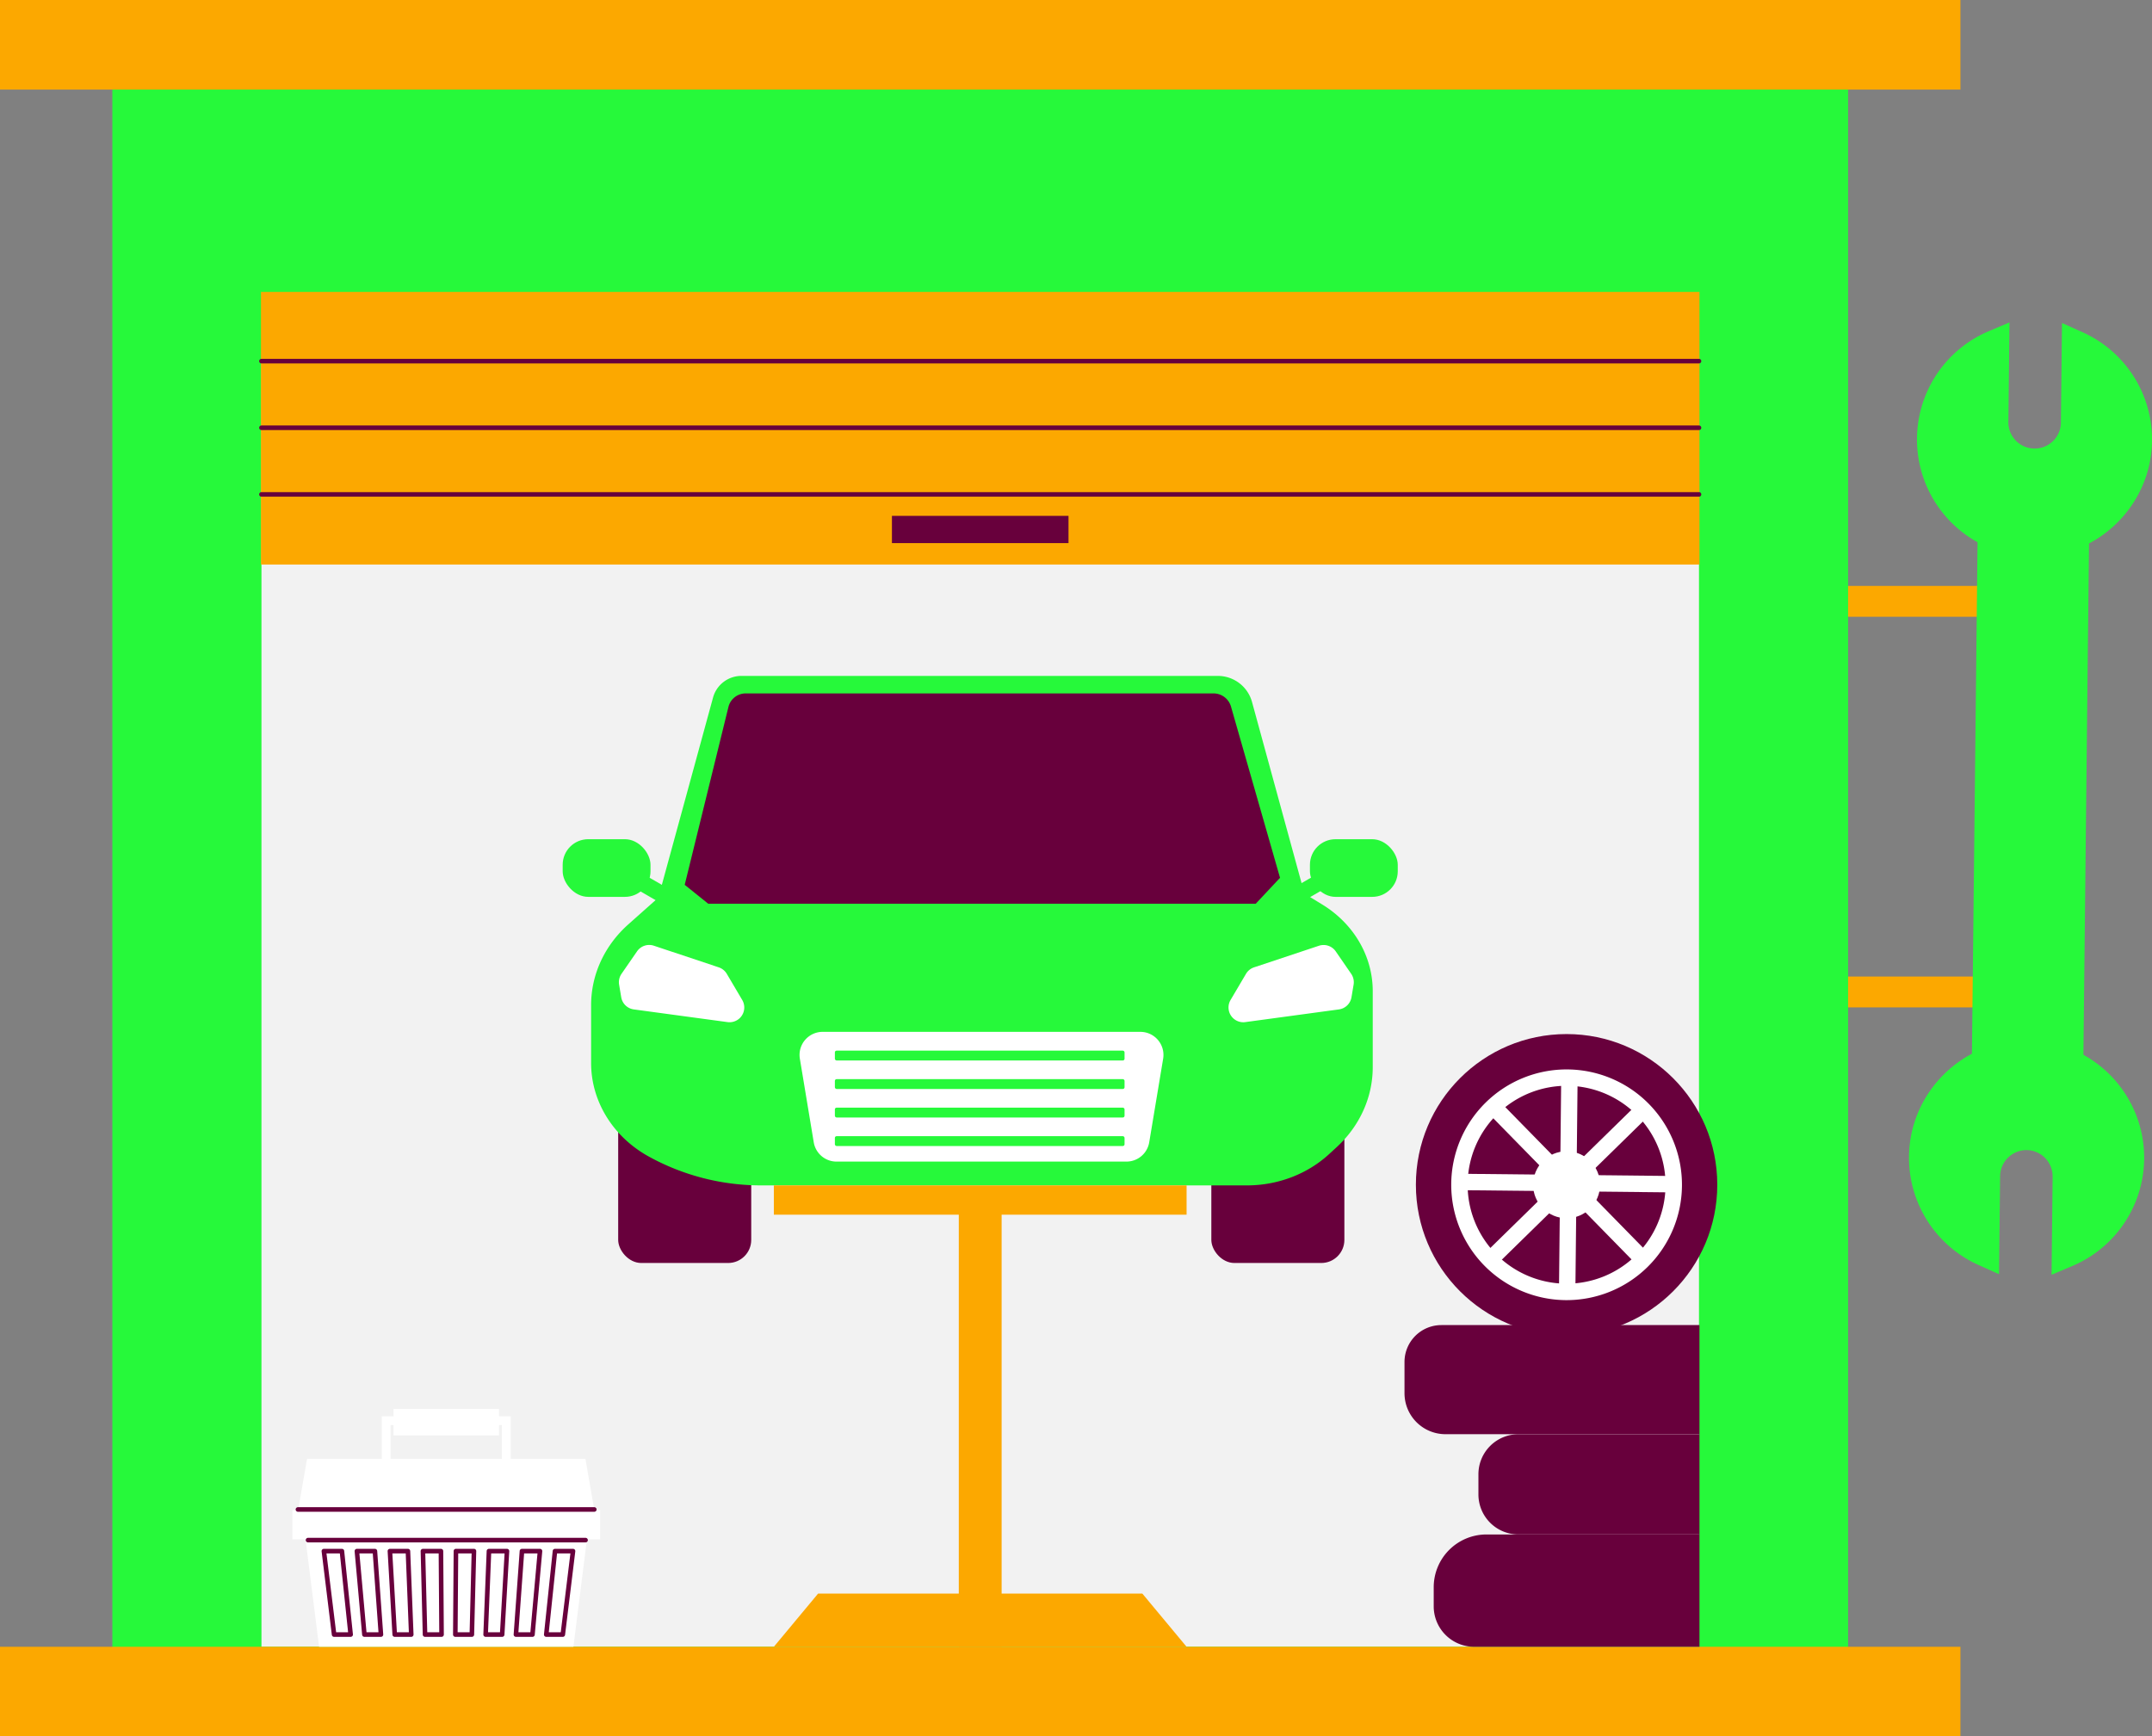 <svg id="Auto_service_garage" data-name="Auto service garage" xmlns="http://www.w3.org/2000/svg" viewBox="0 0 1882.33 1518.97"><rect x="0" y="0" width="1882.33" height="1518.97" fill="#808080" stroke="none"/><defs><style>.cls-1{fill:#fca800;}.cls-2{fill:#26f93a;}.cls-3{fill:#f2f2f2;}.cls-4{fill:#68003c;}.cls-5{fill:#fff;}</style></defs><rect class="cls-1" x="1573.39" y="512.57" width="218.61" height="26.98"/><rect class="cls-1" x="1573.39" y="854.29" width="218.61" height="26.98"/><rect class="cls-2" x="98.27" y="39.18" width="1518.23" height="1435.71"/><rect class="cls-3" x="228.7" y="315.93" width="1257.38" height="1124.67"/><rect class="cls-1" y="1440.61" width="1714.77" height="78.37"/><rect class="cls-1" width="1714.77" height="78.37"/><rect class="cls-4" x="540.72" y="954.56" width="116.37" height="150.31" rx="20.19"/><rect class="cls-4" x="1059.54" y="954.56" width="116.37" height="150.31" rx="20.19"/><path class="cls-2" d="M624.79,763,562,818.86c-20.83,18.53-32.59,44-32.59,70.71v50.62c0,33.22,18.79,64,49.59,81.35h0a203.36,203.36,0,0,0,99.39,25.71h424.68c27,0,52.86-9.87,71.93-27.44l6.67-6.13c20.12-18.53,31.42-43.64,31.42-69.84V877.3c0-30.48-16.58-58.92-44.16-75.77l-63-38.5Z" transform="translate(-12.37 -10.26)"/><path class="cls-2" d="M1164.48,832.68H578.06l58-212.19a25.73,25.73,0,0,1,24.82-18.94h416.77a31,31,0,0,1,29.84,22.77Z" transform="translate(-12.37 -10.26)"/><rect class="cls-2" x="492.17" y="734.14" width="76.81" height="50.44" rx="22.35"/><rect class="cls-2" x="562.44" y="783.67" width="51.59" height="14.33" transform="translate(461.85 -198.43) rotate(30)"/><rect class="cls-2" x="1158.16" y="744.4" width="76.81" height="50.44" rx="22.35" transform="translate(2380.76 1528.99) rotate(-180)"/><rect class="cls-2" x="1125.49" y="783.67" width="51.59" height="14.33" transform="translate(2531.36 889.81) rotate(150)"/><path class="cls-4" d="M649.53,628.69,611.28,784.3l20.58,16.56h478.88L1132,778.17,1089.11,628.4a15.93,15.93,0,0,0-15.31-11.54H664.63A15.54,15.54,0,0,0,649.53,628.69Z" transform="translate(-12.37 -10.26)"/><path class="cls-5" d="M661.56,885l-13.45-22.79a13,13,0,0,0-7-5.69l-56.8-18.94a12.9,12.9,0,0,0-14.72,4.92L556,862.17a12.9,12.9,0,0,0-2.1,9.48l1.85,11a12.9,12.9,0,0,0,11,10.65L648.7,904.4A12.92,12.92,0,0,0,659.34,901h0A12.93,12.93,0,0,0,661.56,885Z" transform="translate(-12.37 -10.26)"/><path class="cls-5" d="M1088.76,885l13.45-22.79a12.93,12.93,0,0,1,7-5.69L1166,837.62a12.92,12.92,0,0,1,14.73,4.92l13.52,19.63a13,13,0,0,1,2.1,9.48l-1.85,11a12.92,12.92,0,0,1-11,10.65l-81.92,11.11A12.91,12.91,0,0,1,1091,901h0A12.9,12.9,0,0,1,1088.76,885Z" transform="translate(-12.37 -10.26)"/><path class="cls-5" d="M997.62,1026.43H744.06a20.18,20.18,0,0,1-19.91-16.87L712,936.44a20.19,20.19,0,0,1,19.92-23.51h277.93a20.19,20.19,0,0,1,19.91,23.51l-12.18,73.12A20.2,20.2,0,0,1,997.62,1026.43Z" transform="translate(-12.37 -10.26)"/><rect class="cls-2" x="730.26" y="919.1" width="253.37" height="8.6" rx="1.49"/><rect class="cls-2" x="730.26" y="944.04" width="253.37" height="8.6" rx="1.49"/><rect class="cls-2" x="730.26" y="968.98" width="253.37" height="8.6" rx="1.49"/><rect class="cls-2" x="730.26" y="993.93" width="253.37" height="8.6" rx="1.49"/><rect class="cls-1" x="228.27" y="255.38" width="1258.24" height="238.47"/><rect class="cls-1" x="676.88" y="1036.99" width="361.01" height="25.62"/><polygon class="cls-1" points="1037.89 1440.61 676.88 1440.61 715.56 1394.1 999.21 1394.1 1037.89 1440.61"/><rect class="cls-1" x="838.65" y="1049.8" width="37.46" height="390.81"/><path class="cls-4" d="M1498.45,328.19H241.07a2,2,0,0,1,0-4H1498.45a2,2,0,0,1,0,4Z" transform="translate(-12.37 -10.26)"/><path class="cls-4" d="M1498.45,386.48H241.07a2,2,0,1,1,0-4H1498.45a2,2,0,0,1,0,4Z" transform="translate(-12.37 -10.26)"/><path class="cls-4" d="M1498.45,444.77H241.07a2,2,0,1,1,0-4H1498.45a2,2,0,0,1,0,4Z" transform="translate(-12.37 -10.26)"/><rect class="cls-4" x="780.16" y="451.28" width="154.45" height="23.84"/><path class="cls-4" d="M1300.2,1342.36h186.3a0,0,0,0,1,0,0v98.25a0,0,0,0,1,0,0H1289.43a35.38,35.38,0,0,1-35.38-35.38v-16.71A46.16,46.16,0,0,1,1300.2,1342.36Z"/><path class="cls-4" d="M1328.16,1254.68H1486.5a0,0,0,0,1,0,0v87.67a0,0,0,0,1,0,0H1328.16a35,35,0,0,1-35-35v-17.76A35,35,0,0,1,1328.16,1254.68Z"/><path class="cls-4" d="M1260.77,1159.19H1486.5a0,0,0,0,1,0,0v95.45a0,0,0,0,1,0,0H1264.35a35.85,35.85,0,0,1-35.85-35.85v-27.33A32.27,32.27,0,0,1,1260.77,1159.19Z"/><circle class="cls-4" cx="1370.27" cy="1036.42" r="131.81"/><path class="cls-5" d="M1281.75,1045.62a100.91,100.91,0,1,1,99.84,102A101,101,0,0,1,1281.75,1045.62Zm14.34.15a86.56,86.56,0,1,0,87.46-85.65A86.65,86.65,0,0,0,1296.09,1045.77Z" transform="translate(-12.37 -10.26)"/><rect class="cls-5" x="1290.39" y="1038.05" width="187.47" height="14.35" transform="translate(312.12 2408.1) rotate(-89.4)"/><rect class="cls-5" x="1376.96" y="951.49" width="14.35" height="187.47" transform="translate(312.12 2408.1) rotate(-89.4)"/><rect class="cls-5" x="1376.96" y="951.49" width="14.34" height="187.47" transform="translate(-348.47 1256.65) rotate(-44.4)"/><rect class="cls-5" x="1290.39" y="1038.06" width="187.47" height="14.34" transform="translate(-348.47 1256.63) rotate(-44.4)"/><circle class="cls-5" cx="1370.27" cy="1036.42" r="29.29"/><path class="cls-5" d="M459.08,1318.45H346.31v-69.2H459.08ZM354,1310.76h97.39v-53.82H354Z" transform="translate(-12.37 -10.26)"/><rect class="cls-5" x="344.19" y="1232.58" width="92.27" height="23.07"/><polygon class="cls-5" points="501.55 1440.61 279.09 1440.61 264.31 1323.14 516.33 1323.14 501.55 1440.61"/><polygon class="cls-5" points="522.09 1333.82 258.56 1333.82 268.58 1276.15 512.06 1276.15 522.09 1333.82"/><rect class="cls-5" x="255.77" y="1321" width="269.11" height="25.63"/><path class="cls-4" d="M532.19,1332.76H273a2,2,0,0,1,0-4H532.19a2,2,0,0,1,0,4Z" transform="translate(-12.37 -10.26)"/><path class="cls-4" d="M524.54,1359.56H281.81a2,2,0,1,1,0-4H524.54a2,2,0,0,1,0,4Z" transform="translate(-12.37 -10.26)"/><path class="cls-4" d="M319.07,1442.19H304.61a2,2,0,0,1-2-1.76l-8.93-73a2,2,0,0,1,2-2.24h15.75a2,2,0,0,1,2,1.79l7.64,73a2,2,0,0,1-.51,1.55A2,2,0,0,1,319.07,1442.19Zm-12.69-4h10.47l-7.22-69h-11.7Z" transform="translate(-12.37 -10.26)"/><path class="cls-4" d="M345.58,1442.19H331.12a2,2,0,0,1-2-1.82l-6.56-73a2,2,0,0,1,.52-1.53,2,2,0,0,1,1.47-.65H340.3a2,2,0,0,1,2,1.85l5.27,73a2,2,0,0,1-2,2.15Zm-12.64-4h10.49l-5-69h-11.7Z" transform="translate(-12.37 -10.26)"/><path class="cls-4" d="M372.09,1442.19H357.63a2,2,0,0,1-2-1.89l-4.2-73a2,2,0,0,1,.54-1.49,2,2,0,0,1,1.46-.62h15.75a2,2,0,0,1,2,1.92l2.9,73a2.06,2.06,0,0,1-.55,1.47A2,2,0,0,1,372.09,1442.19Zm-12.58-4H370l-2.74-69H355.55Z" transform="translate(-12.37 -10.26)"/><path class="cls-4" d="M398.59,1442.19H384.14a2,2,0,0,1-2-2l-1.83-73a2,2,0,0,1,2-2h15.75a2,2,0,0,1,2,2l.53,73a2,2,0,0,1-2,2Zm-12.5-4h10.49l-.51-69H384.36Z" transform="translate(-12.37 -10.26)"/><path class="cls-4" d="M425.1,1442.19H410.64a2,2,0,0,1-1.42-.59,2,2,0,0,1-.58-1.43l.54-73a2,2,0,0,1,2-2h15.75a2,2,0,0,1,2,2l-1.83,73A2,2,0,0,1,425.1,1442.19Zm-12.44-4h10.49l1.73-69H413.17Z" transform="translate(-12.37 -10.26)"/><path class="cls-4" d="M451.61,1442.19H437.15a2,2,0,0,1-2-2.08l2.9-73a2,2,0,0,1,2-1.92h15.75a2,2,0,0,1,1.45.62,2,2,0,0,1,.55,1.49l-4.2,73A2,2,0,0,1,451.61,1442.19Zm-12.37-4h10.48l4-69H442Z" transform="translate(-12.37 -10.26)"/><path class="cls-4" d="M478.12,1442.19H463.66a2,2,0,0,1-2-2.15l5.27-73a2,2,0,0,1,2-1.85h15.76a2,2,0,0,1,1.47.65,2,2,0,0,1,.52,1.53l-6.57,73A2,2,0,0,1,478.12,1442.19Zm-12.31-4h10.48l6.21-69H470.8Z" transform="translate(-12.37 -10.26)"/><path class="cls-4" d="M504.63,1442.19H490.17a2,2,0,0,1-1.49-.66,2,2,0,0,1-.5-1.55l7.64-73a2,2,0,0,1,2-1.79h15.75a2,2,0,0,1,2,2.24l-8.94,73A2,2,0,0,1,504.63,1442.19Zm-12.24-4h10.47l8.44-69H499.61Z" transform="translate(-12.37 -10.26)"/><path class="cls-2" d="M1760.52,998.07a24.05,24.05,0,0,1-23.78-24.31l6-546.75a24.12,24.12,0,0,1,24-23.78l49.73.55a24,24,0,0,1,23.78,24.31l-6,546.74a24.13,24.13,0,0,1-24,23.78Z" transform="translate(-12.37 -10.26)"/><path class="cls-2" d="M1790.76,497.49A102.81,102.81,0,0,1,1751.89,300l18.15-7.68-.94,85.85a23,23,0,1,0,45.93.5l.94-85.84,18,8.07a102.82,102.82,0,0,1,60.75,94.94c-.61,56.07-46.73,101.68-102.79,101.68Z" transform="translate(-12.37 -10.26)"/><path class="cls-2" d="M1807.77,1039.58a23,23,0,0,0-22.71-23.21h0a23.09,23.09,0,0,0-23.21,22.71l-.95,85.84-18-8.07a102.81,102.81,0,0,1-60.75-94.93c.61-56.08,46.73-101.7,102.8-101.7h1.14A102.81,102.81,0,0,1,1825,1117.75l-18.15,7.68Z" transform="translate(-12.37 -10.26)"/></svg>
